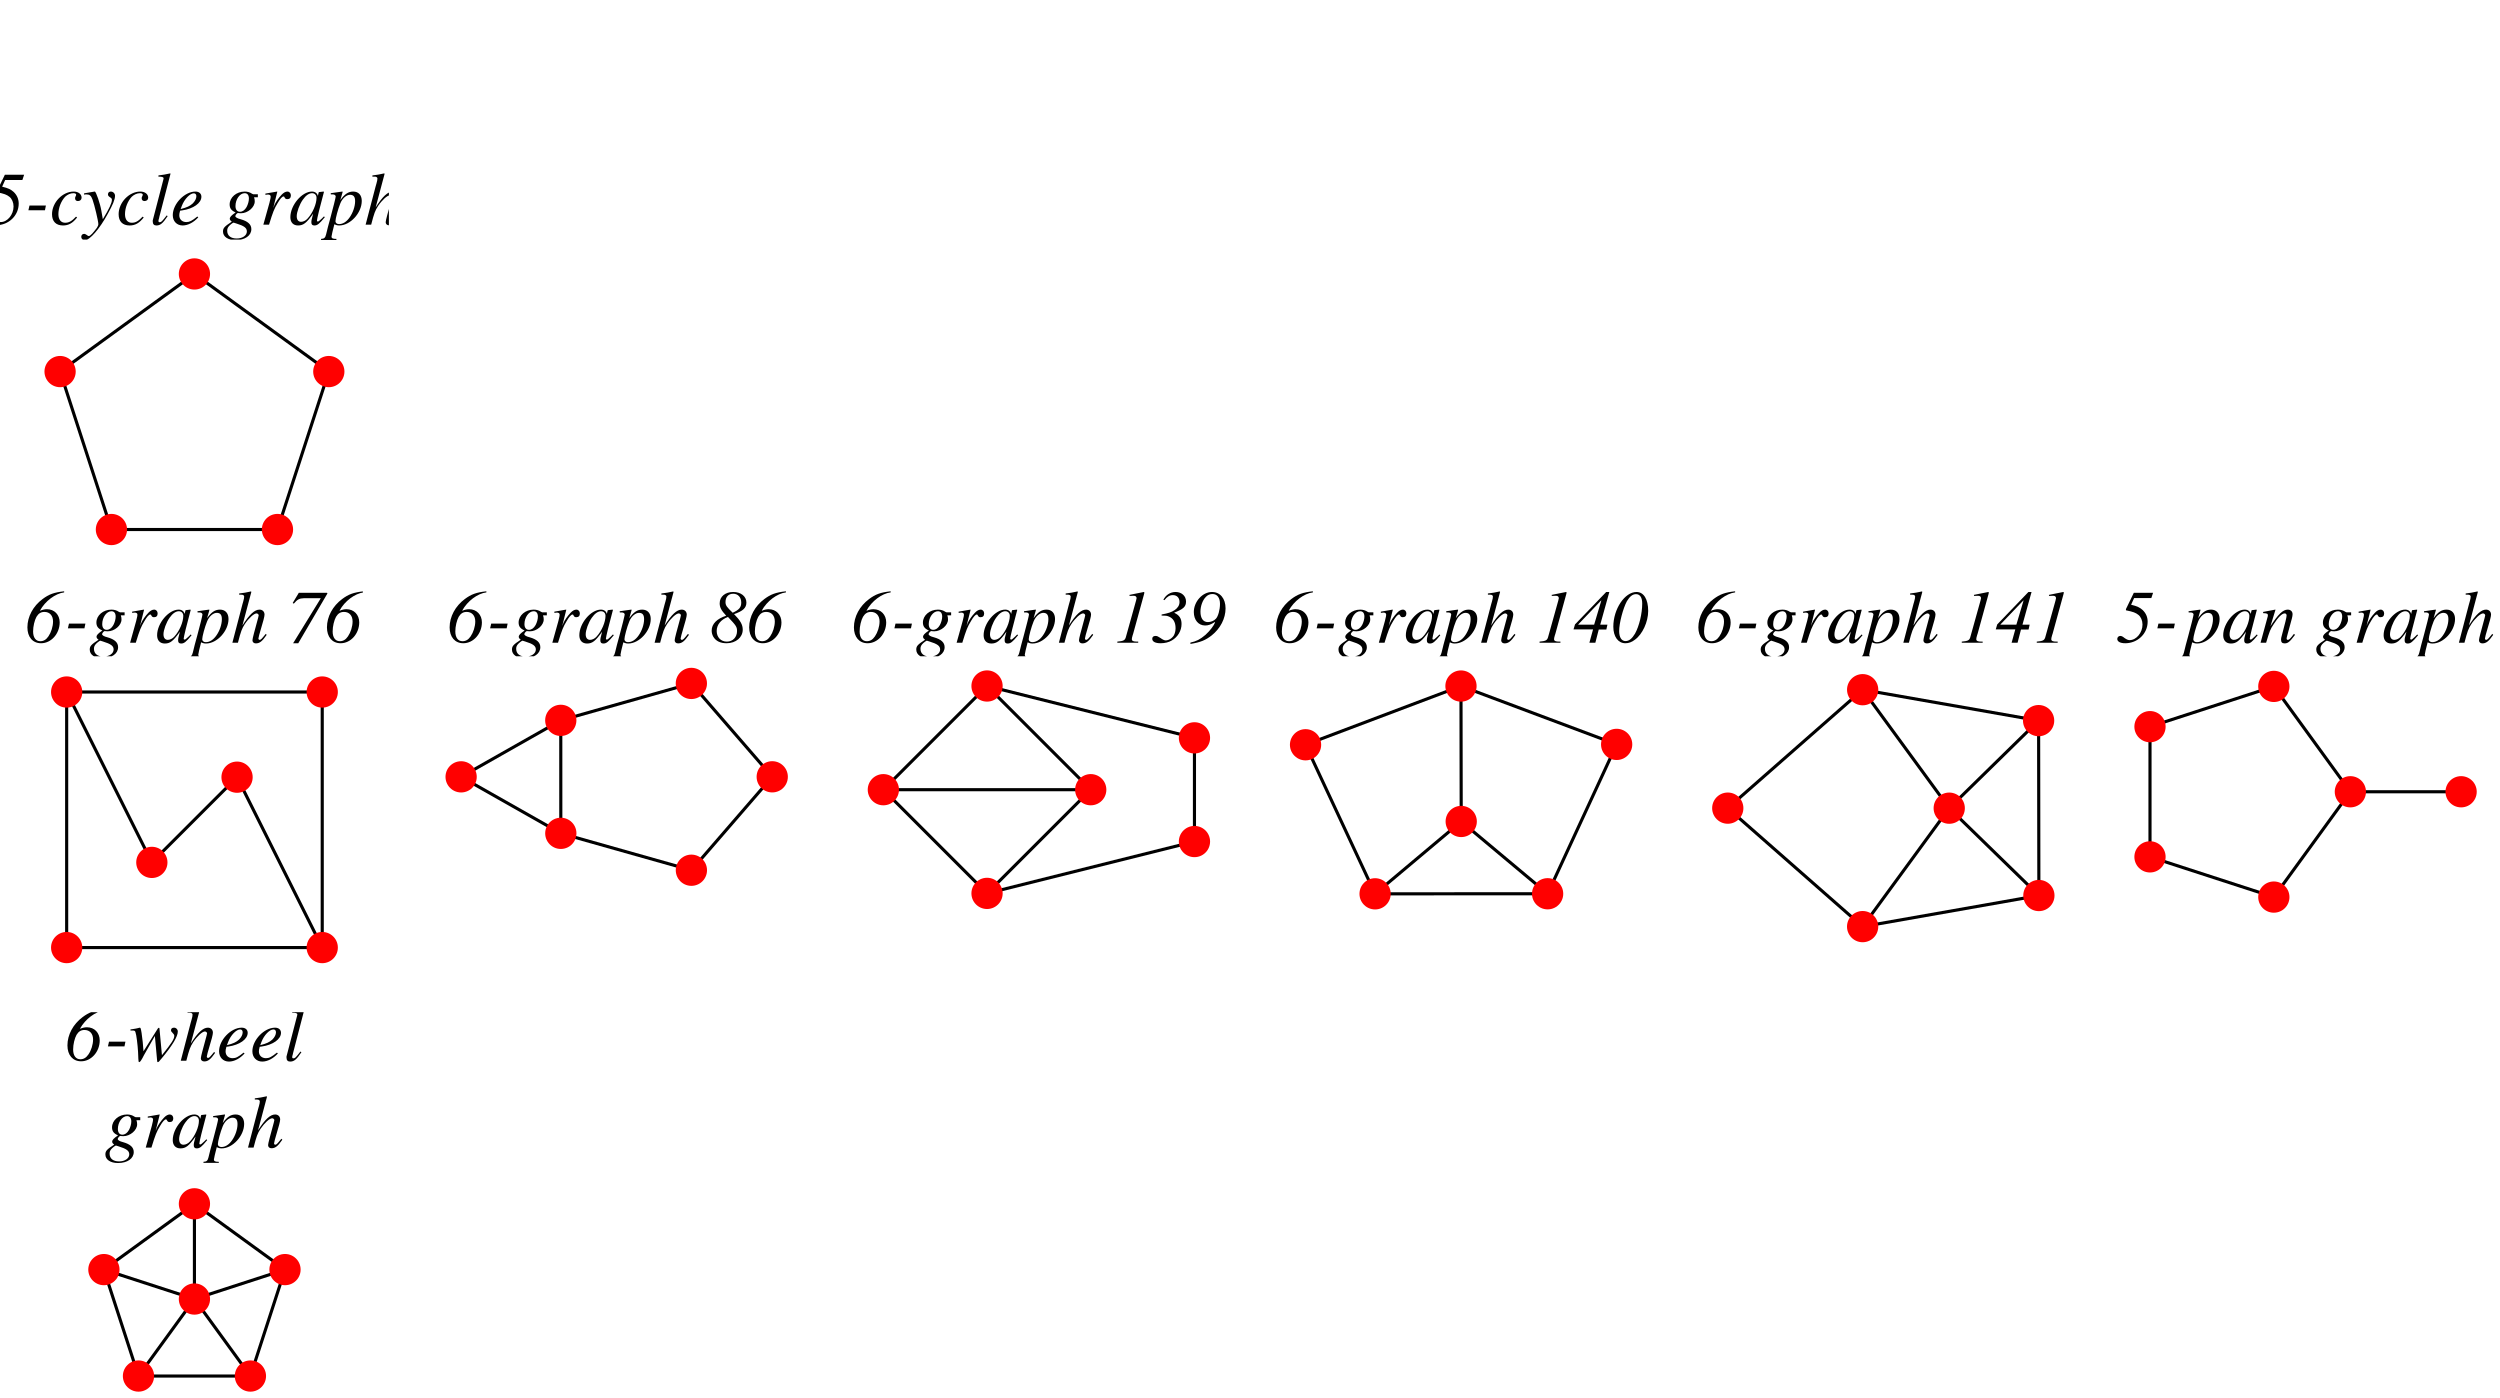 <?xml version="1.0" encoding="UTF-8"?>
<svg xmlns="http://www.w3.org/2000/svg" xmlns:xlink="http://www.w3.org/1999/xlink" width="288" height="161" viewBox="0 0 288 161">
<defs>
<g>
<g id="glyph-0-0">
</g>
<g id="glyph-0-1">
<path d="M 2.062 -5.141 L 4.047 -5.141 L 4.25 -5.75 L 2.031 -5.75 L 1.125 -3.875 L 1.125 -3.734 C 1.969 -3.562 2.25 -3.453 2.562 -3.203 C 2.844 -2.984 3.031 -2.547 3.031 -2.094 C 3.031 -1.156 2.328 -0.297 1.547 -0.297 C 1.359 -0.297 1.203 -0.375 0.953 -0.547 C 0.75 -0.719 0.609 -0.781 0.469 -0.781 C 0.281 -0.781 0.125 -0.625 0.125 -0.438 C 0.125 -0.125 0.469 0.062 1.047 0.062 C 2.469 0.062 3.625 -1.047 3.625 -2.422 C 3.625 -2.953 3.422 -3.406 3.047 -3.766 C 2.719 -4.062 2.422 -4.203 1.719 -4.375 Z M 2.062 -5.141 "/>
</g>
<g id="glyph-0-2">
<path d="M 2.438 -2.203 L 0.547 -2.203 L 0.422 -1.656 L 2.328 -1.656 Z M 2.438 -2.203 "/>
</g>
<g id="glyph-0-3">
<path d="M 3.031 -0.922 C 2.547 -0.406 2.219 -0.219 1.781 -0.219 C 1.297 -0.219 1 -0.578 1 -1.203 C 1 -1.938 1.312 -2.719 1.781 -3.219 C 2.047 -3.469 2.391 -3.625 2.734 -3.625 C 2.922 -3.625 3.047 -3.562 3.047 -3.453 C 3.047 -3.406 3.031 -3.375 3 -3.297 C 2.938 -3.188 2.922 -3.125 2.922 -3.047 C 2.922 -2.828 3.047 -2.719 3.25 -2.719 C 3.5 -2.719 3.672 -2.875 3.672 -3.109 C 3.672 -3.516 3.297 -3.812 2.766 -3.812 C 1.469 -3.812 0.266 -2.547 0.266 -1.203 C 0.266 -0.375 0.719 0.094 1.531 0.094 C 2.172 0.094 2.641 -0.172 3.156 -0.828 Z M 3.031 -0.922 "/>
</g>
<g id="glyph-0-4">
<path d="M 0.125 -3.453 C 0.234 -3.484 0.297 -3.484 0.391 -3.484 C 0.75 -3.484 0.922 -3.359 1.094 -2.891 C 1.328 -2.25 1.766 -0.391 1.766 -0.062 C 1.766 0.062 1.703 0.203 1.594 0.375 C 1.344 0.688 1.156 0.938 1.047 1.047 C 0.859 1.234 0.766 1.312 0.656 1.312 C 0.594 1.312 0.547 1.281 0.453 1.203 C 0.312 1.109 0.234 1.062 0.125 1.062 C -0.062 1.062 -0.203 1.203 -0.203 1.406 C -0.203 1.625 -0.031 1.781 0.234 1.781 C 0.781 1.781 1.906 0.5 2.844 -1.234 C 3.438 -2.297 3.688 -2.906 3.688 -3.328 C 3.688 -3.594 3.469 -3.812 3.203 -3.812 C 3 -3.812 2.875 -3.688 2.875 -3.484 C 2.875 -3.359 2.938 -3.266 3.109 -3.156 C 3.281 -3.062 3.328 -2.984 3.328 -2.859 C 3.328 -2.516 3.031 -1.844 2.281 -0.625 L 2.109 -1.625 C 1.984 -2.391 1.5 -3.812 1.359 -3.812 L 1.328 -3.812 C 1.312 -3.797 1.281 -3.797 1.25 -3.797 C 1.188 -3.797 0.859 -3.734 0.406 -3.656 C 0.359 -3.641 0.25 -3.625 0.125 -3.609 Z M 0.125 -3.453 "/>
</g>
<g id="glyph-0-5">
<path d="M 1.969 -1.062 C 1.406 -0.344 1.344 -0.281 1.156 -0.281 C 1.062 -0.281 1.016 -0.328 1.016 -0.438 C 1.016 -0.5 1.047 -0.609 1.094 -0.766 C 1.094 -0.797 1.109 -0.828 1.109 -0.844 L 1.109 -0.859 L 2.406 -5.859 L 2.375 -5.906 C 1.844 -5.781 1.516 -5.734 1.016 -5.672 L 1.016 -5.531 C 1.438 -5.531 1.609 -5.484 1.609 -5.328 C 1.609 -5.297 1.594 -5.25 1.578 -5.172 L 0.391 -0.609 C 0.359 -0.531 0.359 -0.453 0.359 -0.391 C 0.359 -0.062 0.5 0.094 0.781 0.094 C 1.234 0.094 1.516 -0.141 2.078 -0.984 Z M 1.969 -1.062 "/>
</g>
<g id="glyph-0-6">
<path d="M 3.094 -0.938 C 2.469 -0.438 2.203 -0.297 1.828 -0.297 C 1.344 -0.297 1.016 -0.609 1.016 -1.078 C 1.016 -1.203 1.031 -1.328 1.109 -1.609 L 1.344 -1.641 C 2.641 -1.828 3.562 -2.484 3.562 -3.219 C 3.562 -3.578 3.297 -3.812 2.875 -3.812 C 1.625 -3.812 0.266 -2.391 0.266 -1.094 C 0.266 -0.391 0.734 0.094 1.406 0.094 C 2.016 0.094 2.688 -0.266 3.203 -0.844 Z M 1.312 -2.172 C 1.609 -2.953 2.25 -3.609 2.688 -3.609 C 2.875 -3.609 2.984 -3.484 2.984 -3.281 C 2.984 -3 2.828 -2.703 2.562 -2.438 C 2.234 -2.141 1.906 -1.984 1.172 -1.797 Z M 1.312 -2.172 "/>
</g>
<g id="glyph-0-7">
<path d="M 4.078 -3.5 L 3.547 -3.5 C 3.531 -3.5 3.484 -3.516 3.406 -3.562 C 3.188 -3.719 2.891 -3.812 2.562 -3.812 C 1.609 -3.812 0.828 -3.141 0.828 -2.328 C 0.828 -1.891 1.016 -1.625 1.516 -1.406 C 1 -1.047 0.844 -0.875 0.844 -0.672 C 0.844 -0.562 0.922 -0.453 1.078 -0.344 C 0.219 0.219 0.062 0.391 0.062 0.797 C 0.062 1.391 0.641 1.781 1.516 1.781 C 2.594 1.781 3.328 1.266 3.328 0.516 C 3.328 -0.031 2.922 -0.391 2.094 -0.625 C 1.703 -0.719 1.484 -0.859 1.484 -0.984 C 1.484 -1.109 1.688 -1.344 1.797 -1.344 C 1.812 -1.344 1.828 -1.344 1.859 -1.328 C 1.938 -1.312 2.031 -1.312 2.125 -1.312 C 2.922 -1.312 3.719 -2 3.719 -2.672 C 3.719 -2.828 3.703 -2.969 3.641 -3.156 L 4.078 -3.156 Z M 1.281 -0.234 C 1.281 -0.234 1.312 -0.234 1.328 -0.219 C 1.344 -0.219 1.438 -0.188 1.578 -0.141 C 2.5 0.141 2.812 0.375 2.812 0.781 C 2.812 1.25 2.312 1.594 1.641 1.594 C 0.953 1.594 0.547 1.266 0.547 0.703 C 0.547 0.5 0.594 0.359 0.734 0.188 C 0.859 0.031 1.203 -0.234 1.281 -0.234 Z M 2.562 -3.625 C 2.875 -3.625 3.047 -3.406 3.047 -3 C 3.047 -2.703 2.938 -2.328 2.781 -2.031 C 2.578 -1.672 2.312 -1.484 2.016 -1.484 C 1.688 -1.484 1.5 -1.734 1.5 -2.141 C 1.5 -2.922 2 -3.625 2.562 -3.625 Z M 2.562 -3.625 "/>
</g>
<g id="glyph-0-8">
<path d="M 1.047 0 C 1.5 -1.484 1.641 -1.828 2.047 -2.5 C 2.328 -2.984 2.562 -3.25 2.719 -3.25 C 2.781 -3.25 2.812 -3.219 2.844 -3.125 C 2.922 -2.984 2.984 -2.938 3.156 -2.938 C 3.422 -2.938 3.562 -3.094 3.562 -3.375 C 3.562 -3.625 3.391 -3.812 3.156 -3.812 C 2.953 -3.812 2.719 -3.688 2.5 -3.453 C 2.141 -3.078 1.797 -2.578 1.656 -2.234 L 1.531 -1.922 L 2 -3.797 L 1.969 -3.812 C 1.344 -3.703 1.266 -3.688 0.625 -3.578 L 0.625 -3.438 C 0.828 -3.469 0.859 -3.469 0.922 -3.469 C 1.109 -3.469 1.234 -3.391 1.234 -3.234 C 1.234 -3.109 1.234 -3.109 1.094 -2.516 L 0.391 0 Z M 1.047 0 "/>
</g>
<g id="glyph-0-9">
<path d="M 4.016 -0.953 L 3.766 -0.703 C 3.484 -0.438 3.391 -0.359 3.312 -0.359 C 3.25 -0.359 3.203 -0.406 3.203 -0.469 C 3.203 -0.641 3.562 -2.125 3.969 -3.609 C 3.984 -3.688 4 -3.703 4.016 -3.781 L 3.953 -3.812 L 3.438 -3.75 L 3.406 -3.719 L 3.312 -3.312 C 3.234 -3.625 2.984 -3.812 2.625 -3.812 C 1.469 -3.812 0.141 -2.234 0.141 -0.859 C 0.141 -0.266 0.469 0.094 1.031 0.094 C 1.641 0.094 2 -0.188 2.766 -1.266 C 2.578 -0.547 2.562 -0.484 2.562 -0.266 C 2.562 -0.016 2.672 0.094 2.906 0.094 C 3.25 0.094 3.469 -0.078 4.109 -0.859 Z M 2.672 -3.625 C 2.969 -3.609 3.156 -3.391 3.156 -3.094 C 3.156 -2.375 2.719 -1.344 2.125 -0.703 C 1.922 -0.469 1.625 -0.328 1.375 -0.328 C 1.062 -0.328 0.875 -0.562 0.875 -0.969 C 0.875 -1.453 1.188 -2.328 1.578 -2.875 C 1.922 -3.375 2.312 -3.641 2.672 -3.625 Z M 2.672 -3.625 "/>
</g>
<g id="glyph-0-10">
<path d="M 0.484 -3.484 L 0.688 -3.484 C 0.875 -3.5 1.047 -3.391 1.047 -3.25 C 1.047 -3.141 0.75 -1.938 0.438 -0.797 C 0.234 -0.062 0.062 0.578 -0.062 1.125 C -0.156 1.516 -0.281 1.625 -0.641 1.641 L -0.641 1.766 L 1.125 1.766 L 1.125 1.641 C 0.719 1.641 0.562 1.578 0.562 1.375 C 0.562 1.266 0.719 0.609 0.891 -0.047 C 1.109 0.062 1.266 0.094 1.453 0.094 C 2.719 0.094 4.047 -1.344 4.047 -2.734 C 4.047 -3.406 3.672 -3.812 3.062 -3.812 C 2.5 -3.812 2.078 -3.531 1.578 -2.828 L 1.828 -3.703 C 1.844 -3.734 1.844 -3.766 1.844 -3.766 C 1.844 -3.797 1.828 -3.812 1.812 -3.812 L 1.797 -3.812 L 0.469 -3.625 Z M 2.734 -3.438 C 3.109 -3.422 3.281 -3.203 3.281 -2.703 C 3.281 -2.109 3.031 -1.375 2.656 -0.844 C 2.297 -0.328 1.875 -0.062 1.422 -0.062 C 1.188 -0.062 1.016 -0.203 1.016 -0.391 C 1.016 -0.688 1.312 -1.812 1.578 -2.453 C 1.812 -3.047 2.312 -3.469 2.734 -3.438 Z M 2.734 -3.438 "/>
</g>
<g id="glyph-0-11">
<path d="M 4.016 -1.016 C 3.547 -0.438 3.453 -0.328 3.312 -0.328 C 3.234 -0.328 3.172 -0.391 3.172 -0.484 C 3.172 -0.578 3.312 -1.109 3.453 -1.562 C 3.703 -2.375 3.875 -3.016 3.875 -3.234 C 3.875 -3.578 3.641 -3.812 3.297 -3.812 C 2.734 -3.812 2.125 -3.25 1.328 -1.984 L 2.359 -5.859 L 2.312 -5.906 C 1.797 -5.781 1.453 -5.734 0.953 -5.672 L 0.953 -5.531 L 1.188 -5.531 C 1.375 -5.547 1.531 -5.453 1.531 -5.328 C 1.531 -5.203 1.5 -5 1.422 -4.75 C 1.406 -4.719 1.375 -4.609 1.328 -4.422 L 0.172 0 L 0.812 0 C 1.156 -1.328 1.266 -1.625 1.609 -2.156 C 2.062 -2.828 2.656 -3.375 2.953 -3.375 C 3.078 -3.375 3.203 -3.266 3.203 -3.156 C 3.203 -3.125 3.172 -3 3.141 -2.875 L 2.656 -1.078 C 2.547 -0.656 2.484 -0.391 2.484 -0.281 C 2.484 -0.062 2.641 0.078 2.875 0.078 C 3.312 0.078 3.609 -0.156 4.125 -0.906 Z M 4.016 -1.016 "/>
</g>
<g id="glyph-0-12">
<path d="M 4.5 -5.922 C 3.328 -5.797 2.75 -5.578 2.016 -5.031 C 0.922 -4.219 0.266 -3 0.266 -1.766 C 0.266 -0.656 0.875 0.062 1.844 0.062 C 3 0.062 3.984 -1.031 3.984 -2.344 C 3.984 -3.219 3.375 -3.859 2.516 -3.859 C 2.266 -3.859 1.984 -3.797 1.75 -3.688 L 1.719 -3.703 C 2.312 -4.797 3.484 -5.672 4.5 -5.797 Z M 2.234 -3.547 C 2.828 -3.547 3.219 -3.125 3.219 -2.453 C 3.219 -1.859 3 -1.188 2.688 -0.734 C 2.422 -0.344 2.125 -0.172 1.75 -0.172 C 1.234 -0.172 0.922 -0.594 0.922 -1.297 C 0.922 -1.891 1.094 -2.594 1.312 -2.984 C 1.547 -3.375 1.828 -3.547 2.234 -3.547 Z M 2.234 -3.547 "/>
</g>
<g id="glyph-0-13">
<path d="M 4.641 -5.672 L 4.594 -5.75 L 1.344 -5.75 L 0.641 -4.578 L 0.766 -4.5 C 1.172 -4.984 1.406 -5.109 1.922 -5.125 L 3.844 -5.125 L 3.859 -5.094 L 0.688 0.062 L 1.281 0.062 Z M 4.641 -5.672 "/>
</g>
<g id="glyph-0-14">
<path d="M 2.844 -3.297 C 3.875 -3.641 4.266 -4.016 4.266 -4.625 C 4.266 -5.344 3.625 -5.844 2.75 -5.844 C 1.828 -5.844 1.188 -5.312 1.188 -4.547 C 1.188 -4.078 1.359 -3.734 1.938 -3.109 C 0.859 -2.766 0.266 -2.156 0.266 -1.391 C 0.266 -1.156 0.328 -0.906 0.453 -0.688 C 0.75 -0.188 1.266 0.062 1.984 0.062 C 3.047 0.062 3.844 -0.609 3.844 -1.5 C 3.844 -2.078 3.578 -2.547 2.844 -3.297 Z M 2.141 -2.969 C 3.078 -1.984 3.188 -1.828 3.188 -1.344 C 3.188 -0.641 2.703 -0.125 2.016 -0.125 C 1.328 -0.125 0.844 -0.625 0.844 -1.344 C 0.844 -2.062 1.312 -2.656 2.141 -2.969 Z M 2.688 -3.453 C 2.016 -4.094 1.859 -4.297 1.859 -4.672 C 1.859 -5.266 2.188 -5.641 2.75 -5.641 C 3.297 -5.641 3.672 -5.234 3.672 -4.625 C 3.672 -4.078 3.438 -3.797 2.688 -3.453 Z M 2.688 -3.453 "/>
</g>
<g id="glyph-0-15">
<path d="M 0.422 0 L 2.828 0 L 2.828 -0.125 L 2.688 -0.125 C 2.266 -0.125 2.094 -0.203 2.094 -0.406 C 2.094 -0.484 2.109 -0.609 2.188 -0.859 C 2.219 -0.922 2.219 -0.953 2.25 -1.047 L 3.484 -5.531 C 3.531 -5.688 3.531 -5.734 3.531 -5.781 C 3.531 -5.812 3.516 -5.844 3.484 -5.844 C 3.484 -5.844 3.25 -5.797 2.781 -5.703 L 2 -5.547 C 1.984 -5.531 1.922 -5.531 1.828 -5.516 L 1.828 -5.391 L 2.312 -5.406 C 2.516 -5.406 2.641 -5.312 2.641 -5.125 C 2.641 -5.078 2.625 -5.016 2.578 -4.844 L 1.391 -0.594 C 1.281 -0.266 1.109 -0.188 0.422 -0.125 Z M 0.422 0 "/>
</g>
<g id="glyph-0-16">
<path d="M 1.531 -4.906 C 1.844 -5.312 2.141 -5.484 2.5 -5.484 C 2.969 -5.484 3.266 -5.172 3.266 -4.688 C 3.266 -4.328 3.078 -4.016 2.719 -3.766 C 2.344 -3.516 1.969 -3.391 1.203 -3.25 L 1.203 -3.125 C 1.688 -3.125 1.781 -3.109 2 -3.031 C 2.531 -2.828 2.812 -2.375 2.812 -1.672 C 2.812 -1.375 2.734 -1.062 2.625 -0.859 C 2.422 -0.516 2.031 -0.266 1.672 -0.266 C 1.516 -0.266 1.328 -0.359 1.062 -0.547 C 0.812 -0.719 0.672 -0.781 0.516 -0.781 C 0.266 -0.781 0.125 -0.672 0.125 -0.453 C 0.125 -0.125 0.469 0.062 1.094 0.062 C 1.578 0.062 2.031 -0.047 2.391 -0.266 C 3.062 -0.656 3.5 -1.375 3.5 -2.156 C 3.5 -2.781 3.25 -3.172 2.672 -3.438 L 2.672 -3.469 C 3.719 -3.875 4.016 -4.156 4.016 -4.75 C 4.016 -5.375 3.516 -5.844 2.812 -5.844 C 2.219 -5.844 1.672 -5.5 1.406 -4.938 Z M 1.531 -4.906 "/>
</g>
<g id="glyph-0-17">
<path d="M 0.203 0.141 C 1.359 -0.047 1.938 -0.281 2.656 -0.844 C 3.656 -1.641 4.25 -2.797 4.25 -3.953 C 4.25 -5.094 3.625 -5.844 2.688 -5.844 C 1.594 -5.844 0.594 -4.734 0.594 -3.531 C 0.594 -2.625 1.125 -1.984 1.891 -1.984 C 2.25 -1.984 2.547 -2.078 3 -2.375 L 3.047 -2.344 C 2.891 -1.953 2.469 -1.391 1.938 -0.906 C 1.312 -0.375 0.875 -0.156 0.203 -0.016 Z M 2.75 -5.609 C 3.281 -5.609 3.609 -5.188 3.609 -4.469 C 3.609 -3.797 3.391 -3 3.125 -2.75 C 2.906 -2.516 2.547 -2.375 2.219 -2.375 C 1.672 -2.375 1.359 -2.812 1.359 -3.578 C 1.359 -4.219 1.609 -4.906 1.984 -5.281 C 2.188 -5.5 2.453 -5.609 2.75 -5.609 Z M 2.75 -5.609 "/>
</g>
<g id="glyph-0-18">
<path d="M 3.922 -2.078 L 3.094 -2.078 L 4.141 -5.844 L 3.781 -5.844 L 0.188 -2.109 L 0.016 -1.531 L 2.266 -1.531 L 1.844 0 L 2.531 0 L 2.922 -1.516 L 3.797 -1.516 Z M 2.391 -2.078 L 0.562 -2.078 L 0.562 -2.109 L 3.188 -4.859 L 3.219 -4.859 Z M 2.391 -2.078 "/>
</g>
<g id="glyph-0-19">
<path d="M 2.953 -5.844 C 1.594 -5.844 0.281 -3.875 0.281 -1.844 C 0.281 -0.703 0.828 0.062 1.672 0.062 C 2.047 0.062 2.406 -0.062 2.766 -0.344 C 3.641 -0.969 4.297 -2.406 4.297 -3.656 C 4.297 -5.016 3.781 -5.844 2.953 -5.844 Z M 2.891 -5.594 C 3.359 -5.594 3.609 -5.203 3.609 -4.516 C 3.609 -3.359 3.266 -1.922 2.781 -1.047 C 2.438 -0.469 2.094 -0.188 1.688 -0.188 C 1.234 -0.188 0.953 -0.609 0.953 -1.344 C 0.953 -2.266 1.406 -3.969 1.844 -4.781 C 2.172 -5.328 2.5 -5.594 2.891 -5.594 Z M 2.891 -5.594 "/>
</g>
<g id="glyph-0-20">
<path d="M 3.969 -1.016 C 3.516 -0.422 3.406 -0.328 3.266 -0.328 C 3.188 -0.328 3.125 -0.391 3.125 -0.469 C 3.125 -0.531 3.156 -0.703 3.25 -1.016 L 3.734 -2.797 C 3.781 -2.969 3.812 -3.156 3.812 -3.281 C 3.812 -3.609 3.578 -3.812 3.25 -3.812 C 2.703 -3.812 2.156 -3.281 1.266 -1.906 L 1.844 -3.797 L 1.812 -3.812 C 1.359 -3.719 1.172 -3.688 0.422 -3.547 L 0.422 -3.406 C 0.859 -3.391 0.969 -3.344 0.969 -3.172 C 0.969 -3.125 0.953 -3.062 0.953 -3.031 L 0.125 0 L 0.766 0 C 1.172 -1.359 1.25 -1.562 1.641 -2.141 C 2.156 -2.938 2.594 -3.375 2.906 -3.375 C 3.047 -3.375 3.125 -3.281 3.125 -3.125 C 3.125 -3.016 3.062 -2.734 3 -2.469 L 2.625 -1.031 C 2.5 -0.594 2.484 -0.469 2.484 -0.391 C 2.484 -0.062 2.594 0.078 2.891 0.078 C 3.281 0.078 3.484 -0.094 4.094 -0.906 Z M 3.969 -1.016 "/>
</g>
<g id="glyph-0-21">
<path d="M 0.141 -3.484 L 0.312 -3.484 C 0.609 -3.484 0.672 -3.469 0.719 -3.281 C 0.828 -3 0.969 -1.828 1.016 -1.016 L 1.047 -0.25 C 1.062 0.094 1.078 0.156 1.156 0.156 C 1.25 0.156 1.406 -0.062 1.703 -0.656 C 1.75 -0.75 1.922 -1.047 2.188 -1.516 L 2.953 -2.859 L 3.203 -0.109 C 3.219 0.125 3.234 0.156 3.297 0.156 C 3.375 0.156 3.453 0.078 3.688 -0.219 C 3.688 -0.219 3.734 -0.266 3.766 -0.312 C 4.953 -1.734 5.594 -2.797 5.594 -3.359 C 5.594 -3.625 5.406 -3.812 5.156 -3.812 C 4.938 -3.812 4.812 -3.703 4.812 -3.516 C 4.812 -3.406 4.859 -3.328 5 -3.203 C 5.125 -3.078 5.188 -2.984 5.188 -2.875 C 5.188 -2.5 4.891 -2.047 3.766 -0.641 L 3.484 -3.688 C 3.484 -3.781 3.469 -3.797 3.406 -3.797 C 3.375 -3.797 3.344 -3.781 3.297 -3.719 L 1.641 -1.094 C 1.609 -1.688 1.516 -2.594 1.422 -3.203 C 1.328 -3.75 1.312 -3.812 1.203 -3.812 C 1.156 -3.812 1.062 -3.781 0.953 -3.75 C 0.953 -3.734 0.641 -3.688 0.359 -3.641 C 0.328 -3.641 0.234 -3.625 0.141 -3.609 Z M 0.141 -3.484 "/>
</g>
</g>
<clipPath id="clip-0">
<path clip-rule="nonzero" d="M 0 19.602 L 24 19.602 L 24 27.602 L 0 27.602 Z M 0 19.602 "/>
</clipPath>
<clipPath id="clip-1">
<path clip-rule="nonzero" d="M 25 19.602 L 44.801 19.602 L 44.801 27.602 L 25 27.602 Z M 25 19.602 "/>
</clipPath>
<clipPath id="clip-2">
<path clip-rule="nonzero" d="M 7 68 L 31 68 L 31 75.602 L 7 75.602 Z M 7 68 "/>
</clipPath>
<clipPath id="clip-3">
<path clip-rule="nonzero" d="M 33 68 L 41.801 68 L 41.801 75 L 33 75 Z M 33 68 "/>
</clipPath>
<clipPath id="clip-4">
<path clip-rule="nonzero" d="M 51.719 68 L 57 68 L 57 75 L 51.719 75 Z M 51.719 68 "/>
</clipPath>
<clipPath id="clip-5">
<path clip-rule="nonzero" d="M 56 68 L 80 68 L 80 75.602 L 56 75.602 Z M 56 68 "/>
</clipPath>
<clipPath id="clip-6">
<path clip-rule="nonzero" d="M 103 68 L 126 68 L 126 75.602 L 103 75.602 Z M 103 68 "/>
</clipPath>
<clipPath id="clip-7">
<path clip-rule="nonzero" d="M 128 68 L 141.719 68 L 141.719 75 L 128 75 Z M 128 68 "/>
</clipPath>
<clipPath id="clip-8">
<path clip-rule="nonzero" d="M 151 68 L 175 68 L 175 75.602 L 151 75.602 Z M 151 68 "/>
</clipPath>
<clipPath id="clip-9">
<path clip-rule="nonzero" d="M 195.719 68 L 200 68 L 200 75 L 195.719 75 Z M 195.719 68 "/>
</clipPath>
<clipPath id="clip-10">
<path clip-rule="nonzero" d="M 200 68 L 224 68 L 224 75.602 L 200 75.602 Z M 200 68 "/>
</clipPath>
<clipPath id="clip-11">
<path clip-rule="nonzero" d="M 243.719 68 L 251 68 L 251 75 L 243.719 75 Z M 243.719 68 "/>
</clipPath>
<clipPath id="clip-12">
<path clip-rule="nonzero" d="M 251 70 L 265 70 L 265 75.602 L 251 75.602 Z M 251 70 "/>
</clipPath>
<clipPath id="clip-13">
<path clip-rule="nonzero" d="M 266 68 L 287.719 68 L 287.719 75.602 L 266 75.602 Z M 266 68 "/>
</clipPath>
<clipPath id="clip-14">
<path clip-rule="nonzero" d="M 10 144 L 18 144 L 18 160.602 L 10 160.602 Z M 10 144 "/>
</clipPath>
<clipPath id="clip-15">
<path clip-rule="nonzero" d="M 14 147 L 25 147 L 25 160.602 L 14 160.602 Z M 14 147 "/>
</clipPath>
<clipPath id="clip-16">
<path clip-rule="nonzero" d="M 27 144 L 35 144 L 35 160.602 L 27 160.602 Z M 27 144 "/>
</clipPath>
<clipPath id="clip-17">
<path clip-rule="nonzero" d="M 20 147 L 31 147 L 31 160.602 L 20 160.602 Z M 20 147 "/>
</clipPath>
<clipPath id="clip-18">
<path clip-rule="nonzero" d="M 14 156 L 18 156 L 18 160.602 L 14 160.602 Z M 14 156 "/>
</clipPath>
<clipPath id="clip-19">
<path clip-rule="nonzero" d="M 27 156 L 31 156 L 31 160.602 L 27 160.602 Z M 27 156 "/>
</clipPath>
<clipPath id="clip-20">
<path clip-rule="nonzero" d="M 7.719 116.602 L 13 116.602 L 13 123 L 7.719 123 Z M 7.719 116.602 "/>
</clipPath>
<clipPath id="clip-21">
<path clip-rule="nonzero" d="M 12 116.602 L 36 116.602 L 36 123 L 12 123 Z M 12 116.602 "/>
</clipPath>
</defs>
<path fill="none" stroke-width="3.6" stroke-linecap="square" stroke-linejoin="miter" stroke="rgb(0%, 0%, 0%)" stroke-opacity="1" stroke-miterlimit="3.25" d="M 223.984 1294.414 L 69.219 1181.953 " transform="matrix(0.1, 0, 0, -0.1, 0, 161)"/>
<path fill="none" stroke-width="3.6" stroke-linecap="square" stroke-linejoin="miter" stroke="rgb(0%, 0%, 0%)" stroke-opacity="1" stroke-miterlimit="3.25" d="M 223.984 1294.414 L 378.789 1181.953 " transform="matrix(0.1, 0, 0, -0.1, 0, 161)"/>
<path fill="none" stroke-width="3.6" stroke-linecap="square" stroke-linejoin="miter" stroke="rgb(0%, 0%, 0%)" stroke-opacity="1" stroke-miterlimit="3.25" d="M 69.219 1181.953 L 128.359 1000 " transform="matrix(0.1, 0, 0, -0.1, 0, 161)"/>
<path fill="none" stroke-width="3.6" stroke-linecap="square" stroke-linejoin="miter" stroke="rgb(0%, 0%, 0%)" stroke-opacity="1" stroke-miterlimit="3.25" d="M 128.359 1000 L 319.648 1000 " transform="matrix(0.1, 0, 0, -0.1, 0, 161)"/>
<path fill="none" stroke-width="3.6" stroke-linecap="square" stroke-linejoin="miter" stroke="rgb(0%, 0%, 0%)" stroke-opacity="1" stroke-miterlimit="3.25" d="M 319.648 1000 L 378.789 1181.953 " transform="matrix(0.1, 0, 0, -0.1, 0, 161)"/>
<path fill="none" stroke-width="36" stroke-linecap="round" stroke-linejoin="miter" stroke="rgb(100%, 0%, 0%)" stroke-opacity="1" stroke-miterlimit="3.25" d="M 223.984 1294.414 L 223.984 1294.414 " transform="matrix(0.1, 0, 0, -0.1, 0, 161)"/>
<path fill="none" stroke-width="36" stroke-linecap="round" stroke-linejoin="miter" stroke="rgb(100%, 0%, 0%)" stroke-opacity="1" stroke-miterlimit="3.25" d="M 69.219 1181.953 L 69.219 1181.953 " transform="matrix(0.1, 0, 0, -0.1, 0, 161)"/>
<path fill="none" stroke-width="36" stroke-linecap="round" stroke-linejoin="miter" stroke="rgb(100%, 0%, 0%)" stroke-opacity="1" stroke-miterlimit="3.25" d="M 128.359 1000 L 128.359 1000 " transform="matrix(0.1, 0, 0, -0.1, 0, 161)"/>
<path fill="none" stroke-width="36" stroke-linecap="round" stroke-linejoin="miter" stroke="rgb(100%, 0%, 0%)" stroke-opacity="1" stroke-miterlimit="3.25" d="M 319.648 1000 L 319.648 1000 " transform="matrix(0.1, 0, 0, -0.1, 0, 161)"/>
<path fill="none" stroke-width="36" stroke-linecap="round" stroke-linejoin="miter" stroke="rgb(100%, 0%, 0%)" stroke-opacity="1" stroke-miterlimit="3.25" d="M 378.789 1181.953 L 378.789 1181.953 " transform="matrix(0.1, 0, 0, -0.1, 0, 161)"/>
<g clip-path="url(#clip-0)">
<g fill="rgb(0%, 0%, 0%)" fill-opacity="1">
<use xlink:href="#glyph-0-1" x="-1.47" y="25.88"/>
<use xlink:href="#glyph-0-2" x="2.85" y="25.88"/>
<use xlink:href="#glyph-0-3" x="5.727" y="25.88"/>
<use xlink:href="#glyph-0-4" x="9.563" y="25.88"/>
<use xlink:href="#glyph-0-3" x="13.4" y="25.88"/>
<use xlink:href="#glyph-0-5" x="17.236" y="25.88"/>
<use xlink:href="#glyph-0-6" x="19.638" y="25.88"/>
</g>
</g>
<g clip-path="url(#clip-1)">
<g fill="rgb(0%, 0%, 0%)" fill-opacity="1">
<use xlink:href="#glyph-0-7" x="25.627" y="25.88"/>
<use xlink:href="#glyph-0-8" x="29.947" y="25.88"/>
<use xlink:href="#glyph-0-9" x="33.308" y="25.88"/>
<use xlink:href="#glyph-0-10" x="37.628" y="25.88"/>
<use xlink:href="#glyph-0-11" x="41.948" y="25.88"/>
</g>
</g>
<path fill="none" stroke-width="3.6" stroke-linecap="square" stroke-linejoin="miter" stroke="rgb(0%, 0%, 0%)" stroke-opacity="1" stroke-miterlimit="3.25" d="M 273.086 714.688 L 174.922 616.523 " transform="matrix(0.1, 0, 0, -0.1, 0, 161)"/>
<path fill="none" stroke-width="3.6" stroke-linecap="square" stroke-linejoin="miter" stroke="rgb(0%, 0%, 0%)" stroke-opacity="1" stroke-miterlimit="3.25" d="M 273.086 714.688 L 371.211 518.398 " transform="matrix(0.1, 0, 0, -0.1, 0, 161)"/>
<path fill="none" stroke-width="3.6" stroke-linecap="square" stroke-linejoin="miter" stroke="rgb(0%, 0%, 0%)" stroke-opacity="1" stroke-miterlimit="3.25" d="M 76.797 518.398 L 371.211 518.398 " transform="matrix(0.1, 0, 0, -0.1, 0, 161)"/>
<path fill="none" stroke-width="3.6" stroke-linecap="square" stroke-linejoin="miter" stroke="rgb(0%, 0%, 0%)" stroke-opacity="1" stroke-miterlimit="3.25" d="M 76.797 518.398 L 76.797 812.812 " transform="matrix(0.1, 0, 0, -0.1, 0, 161)"/>
<path fill="none" stroke-width="3.6" stroke-linecap="square" stroke-linejoin="miter" stroke="rgb(0%, 0%, 0%)" stroke-opacity="1" stroke-miterlimit="3.25" d="M 371.211 812.812 L 371.211 518.398 " transform="matrix(0.1, 0, 0, -0.1, 0, 161)"/>
<path fill="none" stroke-width="3.6" stroke-linecap="square" stroke-linejoin="miter" stroke="rgb(0%, 0%, 0%)" stroke-opacity="1" stroke-miterlimit="3.25" d="M 371.211 812.812 L 76.797 812.812 " transform="matrix(0.1, 0, 0, -0.1, 0, 161)"/>
<path fill="none" stroke-width="3.6" stroke-linecap="square" stroke-linejoin="miter" stroke="rgb(0%, 0%, 0%)" stroke-opacity="1" stroke-miterlimit="3.25" d="M 174.922 616.523 L 76.797 812.812 " transform="matrix(0.1, 0, 0, -0.1, 0, 161)"/>
<path fill="none" stroke-width="36" stroke-linecap="round" stroke-linejoin="miter" stroke="rgb(100%, 0%, 0%)" stroke-opacity="1" stroke-miterlimit="3.25" d="M 273.086 714.688 L 273.086 714.688 " transform="matrix(0.1, 0, 0, -0.1, 0, 161)"/>
<path fill="none" stroke-width="36" stroke-linecap="round" stroke-linejoin="miter" stroke="rgb(100%, 0%, 0%)" stroke-opacity="1" stroke-miterlimit="3.25" d="M 76.797 518.398 L 76.797 518.398 " transform="matrix(0.1, 0, 0, -0.1, 0, 161)"/>
<path fill="none" stroke-width="36" stroke-linecap="round" stroke-linejoin="miter" stroke="rgb(100%, 0%, 0%)" stroke-opacity="1" stroke-miterlimit="3.25" d="M 371.211 812.812 L 371.211 812.812 " transform="matrix(0.1, 0, 0, -0.1, 0, 161)"/>
<path fill="none" stroke-width="36" stroke-linecap="round" stroke-linejoin="miter" stroke="rgb(100%, 0%, 0%)" stroke-opacity="1" stroke-miterlimit="3.25" d="M 174.922 616.523 L 174.922 616.523 " transform="matrix(0.1, 0, 0, -0.1, 0, 161)"/>
<path fill="none" stroke-width="36" stroke-linecap="round" stroke-linejoin="miter" stroke="rgb(100%, 0%, 0%)" stroke-opacity="1" stroke-miterlimit="3.25" d="M 371.211 518.398 L 371.211 518.398 " transform="matrix(0.1, 0, 0, -0.1, 0, 161)"/>
<path fill="none" stroke-width="36" stroke-linecap="round" stroke-linejoin="miter" stroke="rgb(100%, 0%, 0%)" stroke-opacity="1" stroke-miterlimit="3.25" d="M 76.797 812.812 L 76.797 812.812 " transform="matrix(0.1, 0, 0, -0.1, 0, 161)"/>
<g fill="rgb(0%, 0%, 0%)" fill-opacity="1">
<use xlink:href="#glyph-0-12" x="2.891" y="74.04"/>
</g>
<g clip-path="url(#clip-2)">
<g fill="rgb(0%, 0%, 0%)" fill-opacity="1">
<use xlink:href="#glyph-0-2" x="7.4" y="74.04"/>
<use xlink:href="#glyph-0-7" x="10.277" y="74.04"/>
<use xlink:href="#glyph-0-8" x="14.597" y="74.04"/>
<use xlink:href="#glyph-0-9" x="17.958" y="74.04"/>
<use xlink:href="#glyph-0-10" x="22.278" y="74.04"/>
<use xlink:href="#glyph-0-11" x="26.598" y="74.04"/>
</g>
</g>
<g clip-path="url(#clip-3)">
<g fill="rgb(0%, 0%, 0%)" fill-opacity="1">
<use xlink:href="#glyph-0-13" x="33.079" y="74.04"/>
<use xlink:href="#glyph-0-12" x="37.399" y="74.04"/>
</g>
</g>
<path fill="none" stroke-width="3.6" stroke-linecap="square" stroke-linejoin="miter" stroke="rgb(0%, 0%, 0%)" stroke-opacity="1" stroke-miterlimit="3.25" d="M 796.445 822.695 L 646.016 780.156 " transform="matrix(0.1, 0, 0, -0.1, 0, 161)"/>
<path fill="none" stroke-width="3.6" stroke-linecap="square" stroke-linejoin="miter" stroke="rgb(0%, 0%, 0%)" stroke-opacity="1" stroke-miterlimit="3.25" d="M 796.445 822.695 L 889.609 715.117 " transform="matrix(0.1, 0, 0, -0.1, 0, 161)"/>
<path fill="none" stroke-width="3.6" stroke-linecap="square" stroke-linejoin="miter" stroke="rgb(0%, 0%, 0%)" stroke-opacity="1" stroke-miterlimit="3.25" d="M 531.211 715.078 L 646.016 780.156 " transform="matrix(0.1, 0, 0, -0.1, 0, 161)"/>
<path fill="none" stroke-width="3.6" stroke-linecap="square" stroke-linejoin="miter" stroke="rgb(0%, 0%, 0%)" stroke-opacity="1" stroke-miterlimit="3.25" d="M 531.211 715.078 L 646.055 650 " transform="matrix(0.1, 0, 0, -0.1, 0, 161)"/>
<path fill="none" stroke-width="3.6" stroke-linecap="square" stroke-linejoin="miter" stroke="rgb(0%, 0%, 0%)" stroke-opacity="1" stroke-miterlimit="3.25" d="M 796.484 607.5 L 889.609 715.117 " transform="matrix(0.1, 0, 0, -0.1, 0, 161)"/>
<path fill="none" stroke-width="3.6" stroke-linecap="square" stroke-linejoin="miter" stroke="rgb(0%, 0%, 0%)" stroke-opacity="1" stroke-miterlimit="3.25" d="M 796.484 607.5 L 646.055 650 " transform="matrix(0.1, 0, 0, -0.1, 0, 161)"/>
<path fill="none" stroke-width="3.6" stroke-linecap="square" stroke-linejoin="miter" stroke="rgb(0%, 0%, 0%)" stroke-opacity="1" stroke-miterlimit="3.25" d="M 646.016 780.156 L 646.055 650 " transform="matrix(0.1, 0, 0, -0.1, 0, 161)"/>
<path fill="none" stroke-width="36" stroke-linecap="round" stroke-linejoin="miter" stroke="rgb(100%, 0%, 0%)" stroke-opacity="1" stroke-miterlimit="3.25" d="M 796.445 822.695 L 796.445 822.695 " transform="matrix(0.1, 0, 0, -0.1, 0, 161)"/>
<path fill="none" stroke-width="36" stroke-linecap="round" stroke-linejoin="miter" stroke="rgb(100%, 0%, 0%)" stroke-opacity="1" stroke-miterlimit="3.25" d="M 531.211 715.078 L 531.211 715.078 " transform="matrix(0.1, 0, 0, -0.1, 0, 161)"/>
<path fill="none" stroke-width="36" stroke-linecap="round" stroke-linejoin="miter" stroke="rgb(100%, 0%, 0%)" stroke-opacity="1" stroke-miterlimit="3.25" d="M 796.484 607.5 L 796.484 607.5 " transform="matrix(0.1, 0, 0, -0.1, 0, 161)"/>
<path fill="none" stroke-width="36" stroke-linecap="round" stroke-linejoin="miter" stroke="rgb(100%, 0%, 0%)" stroke-opacity="1" stroke-miterlimit="3.25" d="M 646.016 780.156 L 646.016 780.156 " transform="matrix(0.1, 0, 0, -0.1, 0, 161)"/>
<path fill="none" stroke-width="36" stroke-linecap="round" stroke-linejoin="miter" stroke="rgb(100%, 0%, 0%)" stroke-opacity="1" stroke-miterlimit="3.25" d="M 889.609 715.117 L 889.609 715.117 " transform="matrix(0.1, 0, 0, -0.1, 0, 161)"/>
<path fill="none" stroke-width="36" stroke-linecap="round" stroke-linejoin="miter" stroke="rgb(100%, 0%, 0%)" stroke-opacity="1" stroke-miterlimit="3.25" d="M 646.055 650 L 646.055 650 " transform="matrix(0.1, 0, 0, -0.1, 0, 161)"/>
<g clip-path="url(#clip-4)">
<g fill="rgb(0%, 0%, 0%)" fill-opacity="1">
<use xlink:href="#glyph-0-12" x="51.531" y="74.04"/>
</g>
</g>
<g clip-path="url(#clip-5)">
<g fill="rgb(0%, 0%, 0%)" fill-opacity="1">
<use xlink:href="#glyph-0-2" x="56.04" y="74.04"/>
<use xlink:href="#glyph-0-7" x="58.917" y="74.04"/>
<use xlink:href="#glyph-0-8" x="63.237" y="74.04"/>
<use xlink:href="#glyph-0-9" x="66.598" y="74.04"/>
<use xlink:href="#glyph-0-10" x="70.918" y="74.04"/>
<use xlink:href="#glyph-0-11" x="75.238" y="74.04"/>
</g>
</g>
<g fill="rgb(0%, 0%, 0%)" fill-opacity="1">
<use xlink:href="#glyph-0-14" x="81.719" y="74.04"/>
<use xlink:href="#glyph-0-12" x="86.039" y="74.04"/>
</g>
<path fill="none" stroke-width="3.6" stroke-linecap="square" stroke-linejoin="miter" stroke="rgb(0%, 0%, 0%)" stroke-opacity="1" stroke-miterlimit="3.25" d="M 1137.07 819.727 L 1376.016 760 " transform="matrix(0.1, 0, 0, -0.1, 0, 161)"/>
<path fill="none" stroke-width="3.6" stroke-linecap="square" stroke-linejoin="miter" stroke="rgb(0%, 0%, 0%)" stroke-opacity="1" stroke-miterlimit="3.25" d="M 1137.07 819.727 L 1017.617 700.273 " transform="matrix(0.1, 0, 0, -0.1, 0, 161)"/>
<path fill="none" stroke-width="3.6" stroke-linecap="square" stroke-linejoin="miter" stroke="rgb(0%, 0%, 0%)" stroke-opacity="1" stroke-miterlimit="3.25" d="M 1137.07 819.727 L 1256.523 700.273 " transform="matrix(0.1, 0, 0, -0.1, 0, 161)"/>
<path fill="none" stroke-width="3.6" stroke-linecap="square" stroke-linejoin="miter" stroke="rgb(0%, 0%, 0%)" stroke-opacity="1" stroke-miterlimit="3.25" d="M 1137.07 580.82 L 1017.617 700.273 " transform="matrix(0.1, 0, 0, -0.1, 0, 161)"/>
<path fill="none" stroke-width="3.6" stroke-linecap="square" stroke-linejoin="miter" stroke="rgb(0%, 0%, 0%)" stroke-opacity="1" stroke-miterlimit="3.25" d="M 1137.07 580.82 L 1376.016 640.547 " transform="matrix(0.1, 0, 0, -0.1, 0, 161)"/>
<path fill="none" stroke-width="3.6" stroke-linecap="square" stroke-linejoin="miter" stroke="rgb(0%, 0%, 0%)" stroke-opacity="1" stroke-miterlimit="3.25" d="M 1137.07 580.82 L 1256.523 700.273 " transform="matrix(0.1, 0, 0, -0.1, 0, 161)"/>
<path fill="none" stroke-width="3.6" stroke-linecap="square" stroke-linejoin="miter" stroke="rgb(0%, 0%, 0%)" stroke-opacity="1" stroke-miterlimit="3.25" d="M 1376.016 760 L 1376.016 640.547 " transform="matrix(0.1, 0, 0, -0.1, 0, 161)"/>
<path fill="none" stroke-width="3.6" stroke-linecap="square" stroke-linejoin="miter" stroke="rgb(0%, 0%, 0%)" stroke-opacity="1" stroke-miterlimit="3.25" d="M 1017.617 700.273 L 1256.523 700.273 " transform="matrix(0.1, 0, 0, -0.1, 0, 161)"/>
<path fill="none" stroke-width="36" stroke-linecap="round" stroke-linejoin="miter" stroke="rgb(100%, 0%, 0%)" stroke-opacity="1" stroke-miterlimit="3.25" d="M 1137.07 819.727 L 1137.07 819.727 " transform="matrix(0.1, 0, 0, -0.1, 0, 161)"/>
<path fill="none" stroke-width="36" stroke-linecap="round" stroke-linejoin="miter" stroke="rgb(100%, 0%, 0%)" stroke-opacity="1" stroke-miterlimit="3.25" d="M 1137.07 580.82 L 1137.07 580.82 " transform="matrix(0.1, 0, 0, -0.1, 0, 161)"/>
<path fill="none" stroke-width="36" stroke-linecap="round" stroke-linejoin="miter" stroke="rgb(100%, 0%, 0%)" stroke-opacity="1" stroke-miterlimit="3.25" d="M 1376.016 760 L 1376.016 760 " transform="matrix(0.1, 0, 0, -0.1, 0, 161)"/>
<path fill="none" stroke-width="36" stroke-linecap="round" stroke-linejoin="miter" stroke="rgb(100%, 0%, 0%)" stroke-opacity="1" stroke-miterlimit="3.25" d="M 1017.617 700.273 L 1017.617 700.273 " transform="matrix(0.1, 0, 0, -0.1, 0, 161)"/>
<path fill="none" stroke-width="36" stroke-linecap="round" stroke-linejoin="miter" stroke="rgb(100%, 0%, 0%)" stroke-opacity="1" stroke-miterlimit="3.25" d="M 1376.016 640.547 L 1376.016 640.547 " transform="matrix(0.1, 0, 0, -0.1, 0, 161)"/>
<path fill="none" stroke-width="36" stroke-linecap="round" stroke-linejoin="miter" stroke="rgb(100%, 0%, 0%)" stroke-opacity="1" stroke-miterlimit="3.25" d="M 1256.523 700.273 L 1256.523 700.273 " transform="matrix(0.1, 0, 0, -0.1, 0, 161)"/>
<g fill="rgb(0%, 0%, 0%)" fill-opacity="1">
<use xlink:href="#glyph-0-12" x="98.106" y="74.04"/>
</g>
<g clip-path="url(#clip-6)">
<g fill="rgb(0%, 0%, 0%)" fill-opacity="1">
<use xlink:href="#glyph-0-2" x="102.615" y="74.04"/>
<use xlink:href="#glyph-0-7" x="105.492" y="74.04"/>
<use xlink:href="#glyph-0-8" x="109.812" y="74.04"/>
<use xlink:href="#glyph-0-9" x="113.173" y="74.04"/>
<use xlink:href="#glyph-0-10" x="117.493" y="74.04"/>
<use xlink:href="#glyph-0-11" x="121.813" y="74.04"/>
</g>
</g>
<g clip-path="url(#clip-7)">
<g fill="rgb(0%, 0%, 0%)" fill-opacity="1">
<use xlink:href="#glyph-0-15" x="128.294" y="74.04"/>
<use xlink:href="#glyph-0-16" x="132.614" y="74.04"/>
<use xlink:href="#glyph-0-17" x="136.934" y="74.04"/>
</g>
</g>
<path fill="none" stroke-width="3.6" stroke-linecap="square" stroke-linejoin="miter" stroke="rgb(0%, 0%, 0%)" stroke-opacity="1" stroke-miterlimit="3.25" d="M 1584.102 580.312 L 1782.852 580.391 " transform="matrix(0.1, 0, 0, -0.1, 0, 161)"/>
<path fill="none" stroke-width="3.6" stroke-linecap="square" stroke-linejoin="miter" stroke="rgb(0%, 0%, 0%)" stroke-opacity="1" stroke-miterlimit="3.25" d="M 1584.102 580.312 L 1503.984 752.031 " transform="matrix(0.1, 0, 0, -0.1, 0, 161)"/>
<path fill="none" stroke-width="3.6" stroke-linecap="square" stroke-linejoin="miter" stroke="rgb(0%, 0%, 0%)" stroke-opacity="1" stroke-miterlimit="3.25" d="M 1584.102 580.312 L 1683.32 663.672 " transform="matrix(0.1, 0, 0, -0.1, 0, 161)"/>
<path fill="none" stroke-width="3.6" stroke-linecap="square" stroke-linejoin="miter" stroke="rgb(0%, 0%, 0%)" stroke-opacity="1" stroke-miterlimit="3.25" d="M 1683.047 819.688 L 1503.984 752.031 " transform="matrix(0.1, 0, 0, -0.1, 0, 161)"/>
<path fill="none" stroke-width="3.6" stroke-linecap="square" stroke-linejoin="miter" stroke="rgb(0%, 0%, 0%)" stroke-opacity="1" stroke-miterlimit="3.25" d="M 1683.047 819.688 L 1862.383 752.461 " transform="matrix(0.1, 0, 0, -0.1, 0, 161)"/>
<path fill="none" stroke-width="3.6" stroke-linecap="square" stroke-linejoin="miter" stroke="rgb(0%, 0%, 0%)" stroke-opacity="1" stroke-miterlimit="3.25" d="M 1683.047 819.688 L 1683.32 663.672 " transform="matrix(0.1, 0, 0, -0.1, 0, 161)"/>
<path fill="none" stroke-width="3.6" stroke-linecap="square" stroke-linejoin="miter" stroke="rgb(0%, 0%, 0%)" stroke-opacity="1" stroke-miterlimit="3.25" d="M 1782.852 580.391 L 1862.383 752.461 " transform="matrix(0.1, 0, 0, -0.1, 0, 161)"/>
<path fill="none" stroke-width="3.6" stroke-linecap="square" stroke-linejoin="miter" stroke="rgb(0%, 0%, 0%)" stroke-opacity="1" stroke-miterlimit="3.25" d="M 1782.852 580.391 L 1683.32 663.672 " transform="matrix(0.1, 0, 0, -0.1, 0, 161)"/>
<path fill="none" stroke-width="36" stroke-linecap="round" stroke-linejoin="miter" stroke="rgb(100%, 0%, 0%)" stroke-opacity="1" stroke-miterlimit="3.25" d="M 1584.102 580.312 L 1584.102 580.312 " transform="matrix(0.1, 0, 0, -0.1, 0, 161)"/>
<path fill="none" stroke-width="36" stroke-linecap="round" stroke-linejoin="miter" stroke="rgb(100%, 0%, 0%)" stroke-opacity="1" stroke-miterlimit="3.25" d="M 1683.047 819.688 L 1683.047 819.688 " transform="matrix(0.1, 0, 0, -0.1, 0, 161)"/>
<path fill="none" stroke-width="36" stroke-linecap="round" stroke-linejoin="miter" stroke="rgb(100%, 0%, 0%)" stroke-opacity="1" stroke-miterlimit="3.25" d="M 1782.852 580.391 L 1782.852 580.391 " transform="matrix(0.1, 0, 0, -0.1, 0, 161)"/>
<path fill="none" stroke-width="36" stroke-linecap="round" stroke-linejoin="miter" stroke="rgb(100%, 0%, 0%)" stroke-opacity="1" stroke-miterlimit="3.25" d="M 1503.984 752.031 L 1503.984 752.031 " transform="matrix(0.1, 0, 0, -0.1, 0, 161)"/>
<path fill="none" stroke-width="36" stroke-linecap="round" stroke-linejoin="miter" stroke="rgb(100%, 0%, 0%)" stroke-opacity="1" stroke-miterlimit="3.25" d="M 1862.383 752.461 L 1862.383 752.461 " transform="matrix(0.1, 0, 0, -0.1, 0, 161)"/>
<path fill="none" stroke-width="36" stroke-linecap="round" stroke-linejoin="miter" stroke="rgb(100%, 0%, 0%)" stroke-opacity="1" stroke-miterlimit="3.25" d="M 1683.32 663.672 L 1683.32 663.672 " transform="matrix(0.1, 0, 0, -0.1, 0, 161)"/>
<g fill="rgb(0%, 0%, 0%)" fill-opacity="1">
<use xlink:href="#glyph-0-12" x="146.746" y="74.04"/>
</g>
<g clip-path="url(#clip-8)">
<g fill="rgb(0%, 0%, 0%)" fill-opacity="1">
<use xlink:href="#glyph-0-2" x="151.255" y="74.04"/>
<use xlink:href="#glyph-0-7" x="154.132" y="74.04"/>
<use xlink:href="#glyph-0-8" x="158.452" y="74.04"/>
<use xlink:href="#glyph-0-9" x="161.813" y="74.04"/>
<use xlink:href="#glyph-0-10" x="166.133" y="74.04"/>
<use xlink:href="#glyph-0-11" x="170.453" y="74.04"/>
</g>
</g>
<g fill="rgb(0%, 0%, 0%)" fill-opacity="1">
<use xlink:href="#glyph-0-15" x="176.934" y="74.04"/>
<use xlink:href="#glyph-0-18" x="181.254" y="74.04"/>
<use xlink:href="#glyph-0-19" x="185.574" y="74.04"/>
</g>
<path fill="none" stroke-width="3.6" stroke-linecap="square" stroke-linejoin="miter" stroke="rgb(0%, 0%, 0%)" stroke-opacity="1" stroke-miterlimit="3.25" d="M 2348.477 779.844 L 2145.781 815.469 " transform="matrix(0.1, 0, 0, -0.1, 0, 161)"/>
<path fill="none" stroke-width="3.6" stroke-linecap="square" stroke-linejoin="miter" stroke="rgb(0%, 0%, 0%)" stroke-opacity="1" stroke-miterlimit="3.25" d="M 2348.477 779.844 L 2348.789 578.359 " transform="matrix(0.1, 0, 0, -0.1, 0, 161)"/>
<path fill="none" stroke-width="3.6" stroke-linecap="square" stroke-linejoin="miter" stroke="rgb(0%, 0%, 0%)" stroke-opacity="1" stroke-miterlimit="3.25" d="M 2348.477 779.844 L 2245.508 678.984 " transform="matrix(0.1, 0, 0, -0.1, 0, 161)"/>
<path fill="none" stroke-width="3.6" stroke-linecap="square" stroke-linejoin="miter" stroke="rgb(0%, 0%, 0%)" stroke-opacity="1" stroke-miterlimit="3.25" d="M 2145.742 542.539 L 2348.789 578.359 " transform="matrix(0.1, 0, 0, -0.1, 0, 161)"/>
<path fill="none" stroke-width="3.6" stroke-linecap="square" stroke-linejoin="miter" stroke="rgb(0%, 0%, 0%)" stroke-opacity="1" stroke-miterlimit="3.25" d="M 2145.742 542.539 L 1990.391 679.023 " transform="matrix(0.1, 0, 0, -0.1, 0, 161)"/>
<path fill="none" stroke-width="3.6" stroke-linecap="square" stroke-linejoin="miter" stroke="rgb(0%, 0%, 0%)" stroke-opacity="1" stroke-miterlimit="3.25" d="M 2145.742 542.539 L 2245.508 678.984 " transform="matrix(0.1, 0, 0, -0.1, 0, 161)"/>
<path fill="none" stroke-width="3.6" stroke-linecap="square" stroke-linejoin="miter" stroke="rgb(0%, 0%, 0%)" stroke-opacity="1" stroke-miterlimit="3.25" d="M 2145.781 815.469 L 1990.391 679.023 " transform="matrix(0.1, 0, 0, -0.1, 0, 161)"/>
<path fill="none" stroke-width="3.6" stroke-linecap="square" stroke-linejoin="miter" stroke="rgb(0%, 0%, 0%)" stroke-opacity="1" stroke-miterlimit="3.25" d="M 2145.781 815.469 L 2245.508 678.984 " transform="matrix(0.1, 0, 0, -0.1, 0, 161)"/>
<path fill="none" stroke-width="3.6" stroke-linecap="square" stroke-linejoin="miter" stroke="rgb(0%, 0%, 0%)" stroke-opacity="1" stroke-miterlimit="3.25" d="M 2348.789 578.359 L 2245.508 678.984 " transform="matrix(0.1, 0, 0, -0.1, 0, 161)"/>
<path fill="none" stroke-width="36" stroke-linecap="round" stroke-linejoin="miter" stroke="rgb(100%, 0%, 0%)" stroke-opacity="1" stroke-miterlimit="3.25" d="M 2348.477 779.844 L 2348.477 779.844 " transform="matrix(0.1, 0, 0, -0.1, 0, 161)"/>
<path fill="none" stroke-width="36" stroke-linecap="round" stroke-linejoin="miter" stroke="rgb(100%, 0%, 0%)" stroke-opacity="1" stroke-miterlimit="3.25" d="M 2145.742 542.539 L 2145.742 542.539 " transform="matrix(0.1, 0, 0, -0.1, 0, 161)"/>
<path fill="none" stroke-width="36" stroke-linecap="round" stroke-linejoin="miter" stroke="rgb(100%, 0%, 0%)" stroke-opacity="1" stroke-miterlimit="3.25" d="M 2145.781 815.469 L 2145.781 815.469 " transform="matrix(0.1, 0, 0, -0.1, 0, 161)"/>
<path fill="none" stroke-width="36" stroke-linecap="round" stroke-linejoin="miter" stroke="rgb(100%, 0%, 0%)" stroke-opacity="1" stroke-miterlimit="3.25" d="M 2348.789 578.359 L 2348.789 578.359 " transform="matrix(0.1, 0, 0, -0.1, 0, 161)"/>
<path fill="none" stroke-width="36" stroke-linecap="round" stroke-linejoin="miter" stroke="rgb(100%, 0%, 0%)" stroke-opacity="1" stroke-miterlimit="3.25" d="M 1990.391 679.023 L 1990.391 679.023 " transform="matrix(0.1, 0, 0, -0.1, 0, 161)"/>
<path fill="none" stroke-width="36" stroke-linecap="round" stroke-linejoin="miter" stroke="rgb(100%, 0%, 0%)" stroke-opacity="1" stroke-miterlimit="3.25" d="M 2245.508 678.984 L 2245.508 678.984 " transform="matrix(0.1, 0, 0, -0.1, 0, 161)"/>
<g clip-path="url(#clip-9)">
<g fill="rgb(0%, 0%, 0%)" fill-opacity="1">
<use xlink:href="#glyph-0-12" x="195.386" y="74.04"/>
</g>
</g>
<g clip-path="url(#clip-10)">
<g fill="rgb(0%, 0%, 0%)" fill-opacity="1">
<use xlink:href="#glyph-0-2" x="199.895" y="74.04"/>
<use xlink:href="#glyph-0-7" x="202.772" y="74.04"/>
<use xlink:href="#glyph-0-8" x="207.092" y="74.04"/>
<use xlink:href="#glyph-0-9" x="210.453" y="74.04"/>
<use xlink:href="#glyph-0-10" x="214.773" y="74.04"/>
<use xlink:href="#glyph-0-11" x="219.093" y="74.04"/>
</g>
</g>
<g fill="rgb(0%, 0%, 0%)" fill-opacity="1">
<use xlink:href="#glyph-0-15" x="225.574" y="74.04"/>
<use xlink:href="#glyph-0-18" x="229.894" y="74.04"/>
<use xlink:href="#glyph-0-15" x="234.214" y="74.04"/>
</g>
<path fill="none" stroke-width="3.6" stroke-linecap="square" stroke-linejoin="miter" stroke="rgb(0%, 0%, 0%)" stroke-opacity="1" stroke-miterlimit="3.25" d="M 2619.453 819.258 L 2476.797 772.891 " transform="matrix(0.1, 0, 0, -0.1, 0, 161)"/>
<path fill="none" stroke-width="3.6" stroke-linecap="square" stroke-linejoin="miter" stroke="rgb(0%, 0%, 0%)" stroke-opacity="1" stroke-miterlimit="3.25" d="M 2619.453 819.258 L 2707.617 697.891 " transform="matrix(0.1, 0, 0, -0.1, 0, 161)"/>
<path fill="none" stroke-width="3.6" stroke-linecap="square" stroke-linejoin="miter" stroke="rgb(0%, 0%, 0%)" stroke-opacity="1" stroke-miterlimit="3.25" d="M 2476.797 772.891 L 2476.797 622.891 " transform="matrix(0.1, 0, 0, -0.1, 0, 161)"/>
<path fill="none" stroke-width="3.6" stroke-linecap="square" stroke-linejoin="miter" stroke="rgb(0%, 0%, 0%)" stroke-opacity="1" stroke-miterlimit="3.25" d="M 2476.797 622.891 L 2619.453 576.562 " transform="matrix(0.1, 0, 0, -0.1, 0, 161)"/>
<path fill="none" stroke-width="3.6" stroke-linecap="square" stroke-linejoin="miter" stroke="rgb(0%, 0%, 0%)" stroke-opacity="1" stroke-miterlimit="3.25" d="M 2619.453 576.562 L 2707.617 697.891 " transform="matrix(0.1, 0, 0, -0.1, 0, 161)"/>
<path fill="none" stroke-width="3.6" stroke-linecap="square" stroke-linejoin="miter" stroke="rgb(0%, 0%, 0%)" stroke-opacity="1" stroke-miterlimit="3.25" d="M 2707.617 697.891 L 2835.195 697.891 " transform="matrix(0.1, 0, 0, -0.1, 0, 161)"/>
<path fill="none" stroke-width="36" stroke-linecap="round" stroke-linejoin="miter" stroke="rgb(100%, 0%, 0%)" stroke-opacity="1" stroke-miterlimit="3.25" d="M 2619.453 819.258 L 2619.453 819.258 " transform="matrix(0.1, 0, 0, -0.1, 0, 161)"/>
<path fill="none" stroke-width="36" stroke-linecap="round" stroke-linejoin="miter" stroke="rgb(100%, 0%, 0%)" stroke-opacity="1" stroke-miterlimit="3.25" d="M 2476.797 772.891 L 2476.797 772.891 " transform="matrix(0.1, 0, 0, -0.1, 0, 161)"/>
<path fill="none" stroke-width="36" stroke-linecap="round" stroke-linejoin="miter" stroke="rgb(100%, 0%, 0%)" stroke-opacity="1" stroke-miterlimit="3.25" d="M 2476.797 622.891 L 2476.797 622.891 " transform="matrix(0.1, 0, 0, -0.1, 0, 161)"/>
<path fill="none" stroke-width="36" stroke-linecap="round" stroke-linejoin="miter" stroke="rgb(100%, 0%, 0%)" stroke-opacity="1" stroke-miterlimit="3.25" d="M 2619.453 576.562 L 2619.453 576.562 " transform="matrix(0.1, 0, 0, -0.1, 0, 161)"/>
<path fill="none" stroke-width="36" stroke-linecap="round" stroke-linejoin="miter" stroke="rgb(100%, 0%, 0%)" stroke-opacity="1" stroke-miterlimit="3.25" d="M 2707.617 697.891 L 2707.617 697.891 " transform="matrix(0.1, 0, 0, -0.1, 0, 161)"/>
<path fill="none" stroke-width="36" stroke-linecap="round" stroke-linejoin="miter" stroke="rgb(100%, 0%, 0%)" stroke-opacity="1" stroke-miterlimit="3.25" d="M 2835.195 697.891 L 2835.195 697.891 " transform="matrix(0.1, 0, 0, -0.1, 0, 161)"/>
<g clip-path="url(#clip-11)">
<g fill="rgb(0%, 0%, 0%)" fill-opacity="1">
<use xlink:href="#glyph-0-1" x="243.785" y="74.04"/>
<use xlink:href="#glyph-0-2" x="248.105" y="74.04"/>
</g>
</g>
<g clip-path="url(#clip-12)">
<g fill="rgb(0%, 0%, 0%)" fill-opacity="1">
<use xlink:href="#glyph-0-10" x="251.652" y="74.04"/>
<use xlink:href="#glyph-0-9" x="255.972" y="74.04"/>
<use xlink:href="#glyph-0-20" x="260.292" y="74.04"/>
</g>
</g>
<g clip-path="url(#clip-13)">
<g fill="rgb(0%, 0%, 0%)" fill-opacity="1">
<use xlink:href="#glyph-0-7" x="266.772" y="74.04"/>
<use xlink:href="#glyph-0-8" x="271.092" y="74.04"/>
<use xlink:href="#glyph-0-9" x="274.453" y="74.04"/>
<use xlink:href="#glyph-0-10" x="278.773" y="74.04"/>
<use xlink:href="#glyph-0-11" x="283.093" y="74.04"/>
</g>
</g>
<path fill="none" stroke-width="3.6" stroke-linecap="square" stroke-linejoin="miter" stroke="rgb(0%, 0%, 0%)" stroke-opacity="1" stroke-miterlimit="3.25" d="M 159.531 24.805 L 288.477 24.805 " transform="matrix(0.1, 0, 0, -0.1, 0, 161)"/>
<g clip-path="url(#clip-14)">
<path fill="none" stroke-width="3.6" stroke-linecap="square" stroke-linejoin="miter" stroke="rgb(0%, 0%, 0%)" stroke-opacity="1" stroke-miterlimit="3.25" d="M 159.531 24.805 L 119.688 147.422 " transform="matrix(0.1, 0, 0, -0.1, 0, 161)"/>
</g>
<g clip-path="url(#clip-15)">
<path fill="none" stroke-width="3.6" stroke-linecap="square" stroke-linejoin="miter" stroke="rgb(0%, 0%, 0%)" stroke-opacity="1" stroke-miterlimit="3.25" d="M 159.531 24.805 L 223.984 113.516 " transform="matrix(0.1, 0, 0, -0.1, 0, 161)"/>
</g>
<g clip-path="url(#clip-16)">
<path fill="none" stroke-width="3.6" stroke-linecap="square" stroke-linejoin="miter" stroke="rgb(0%, 0%, 0%)" stroke-opacity="1" stroke-miterlimit="3.25" d="M 288.477 24.805 L 328.32 147.422 " transform="matrix(0.1, 0, 0, -0.1, 0, 161)"/>
</g>
<g clip-path="url(#clip-17)">
<path fill="none" stroke-width="3.6" stroke-linecap="square" stroke-linejoin="miter" stroke="rgb(0%, 0%, 0%)" stroke-opacity="1" stroke-miterlimit="3.25" d="M 288.477 24.805 L 223.984 113.516 " transform="matrix(0.1, 0, 0, -0.1, 0, 161)"/>
</g>
<path fill="none" stroke-width="3.6" stroke-linecap="square" stroke-linejoin="miter" stroke="rgb(0%, 0%, 0%)" stroke-opacity="1" stroke-miterlimit="3.25" d="M 328.32 147.422 L 223.984 223.203 " transform="matrix(0.1, 0, 0, -0.1, 0, 161)"/>
<path fill="none" stroke-width="3.6" stroke-linecap="square" stroke-linejoin="miter" stroke="rgb(0%, 0%, 0%)" stroke-opacity="1" stroke-miterlimit="3.25" d="M 328.32 147.422 L 223.984 113.516 " transform="matrix(0.1, 0, 0, -0.1, 0, 161)"/>
<path fill="none" stroke-width="3.6" stroke-linecap="square" stroke-linejoin="miter" stroke="rgb(0%, 0%, 0%)" stroke-opacity="1" stroke-miterlimit="3.25" d="M 223.984 223.203 L 119.688 147.422 " transform="matrix(0.1, 0, 0, -0.1, 0, 161)"/>
<path fill="none" stroke-width="3.6" stroke-linecap="square" stroke-linejoin="miter" stroke="rgb(0%, 0%, 0%)" stroke-opacity="1" stroke-miterlimit="3.25" d="M 223.984 223.203 L 223.984 113.516 " transform="matrix(0.1, 0, 0, -0.1, 0, 161)"/>
<path fill="none" stroke-width="3.6" stroke-linecap="square" stroke-linejoin="miter" stroke="rgb(0%, 0%, 0%)" stroke-opacity="1" stroke-miterlimit="3.25" d="M 119.688 147.422 L 223.984 113.516 " transform="matrix(0.1, 0, 0, -0.1, 0, 161)"/>
<g clip-path="url(#clip-18)">
<path fill="none" stroke-width="36" stroke-linecap="round" stroke-linejoin="miter" stroke="rgb(100%, 0%, 0%)" stroke-opacity="1" stroke-miterlimit="3.25" d="M 159.531 24.805 L 159.531 24.805 " transform="matrix(0.1, 0, 0, -0.1, 0, 161)"/>
</g>
<g clip-path="url(#clip-19)">
<path fill="none" stroke-width="36" stroke-linecap="round" stroke-linejoin="miter" stroke="rgb(100%, 0%, 0%)" stroke-opacity="1" stroke-miterlimit="3.25" d="M 288.477 24.805 L 288.477 24.805 " transform="matrix(0.1, 0, 0, -0.1, 0, 161)"/>
</g>
<path fill="none" stroke-width="36" stroke-linecap="round" stroke-linejoin="miter" stroke="rgb(100%, 0%, 0%)" stroke-opacity="1" stroke-miterlimit="3.25" d="M 328.32 147.422 L 328.32 147.422 " transform="matrix(0.1, 0, 0, -0.1, 0, 161)"/>
<path fill="none" stroke-width="36" stroke-linecap="round" stroke-linejoin="miter" stroke="rgb(100%, 0%, 0%)" stroke-opacity="1" stroke-miterlimit="3.25" d="M 223.984 223.203 L 223.984 223.203 " transform="matrix(0.1, 0, 0, -0.1, 0, 161)"/>
<path fill="none" stroke-width="36" stroke-linecap="round" stroke-linejoin="miter" stroke="rgb(100%, 0%, 0%)" stroke-opacity="1" stroke-miterlimit="3.25" d="M 119.688 147.422 L 119.688 147.422 " transform="matrix(0.1, 0, 0, -0.1, 0, 161)"/>
<path fill="none" stroke-width="36" stroke-linecap="round" stroke-linejoin="miter" stroke="rgb(100%, 0%, 0%)" stroke-opacity="1" stroke-miterlimit="3.25" d="M 223.984 113.516 L 223.984 113.516 " transform="matrix(0.1, 0, 0, -0.1, 0, 161)"/>
<g clip-path="url(#clip-20)">
<g fill="rgb(0%, 0%, 0%)" fill-opacity="1">
<use xlink:href="#glyph-0-12" x="7.503" y="122.2"/>
</g>
</g>
<g clip-path="url(#clip-21)">
<g fill="rgb(0%, 0%, 0%)" fill-opacity="1">
<use xlink:href="#glyph-0-2" x="12.012" y="122.2"/>
<use xlink:href="#glyph-0-21" x="14.889" y="122.2"/>
<use xlink:href="#glyph-0-11" x="20.652" y="122.2"/>
<use xlink:href="#glyph-0-6" x="24.972" y="122.2"/>
<use xlink:href="#glyph-0-6" x="28.808" y="122.2"/>
<use xlink:href="#glyph-0-5" x="32.644" y="122.2"/>
</g>
</g>
<g fill="rgb(0%, 0%, 0%)" fill-opacity="1">
<use xlink:href="#glyph-0-7" x="12.079" y="132.2"/>
<use xlink:href="#glyph-0-8" x="16.399" y="132.2"/>
<use xlink:href="#glyph-0-9" x="19.76" y="132.2"/>
<use xlink:href="#glyph-0-10" x="24.08" y="132.2"/>
<use xlink:href="#glyph-0-11" x="28.4" y="132.2"/>
</g>
</svg>
